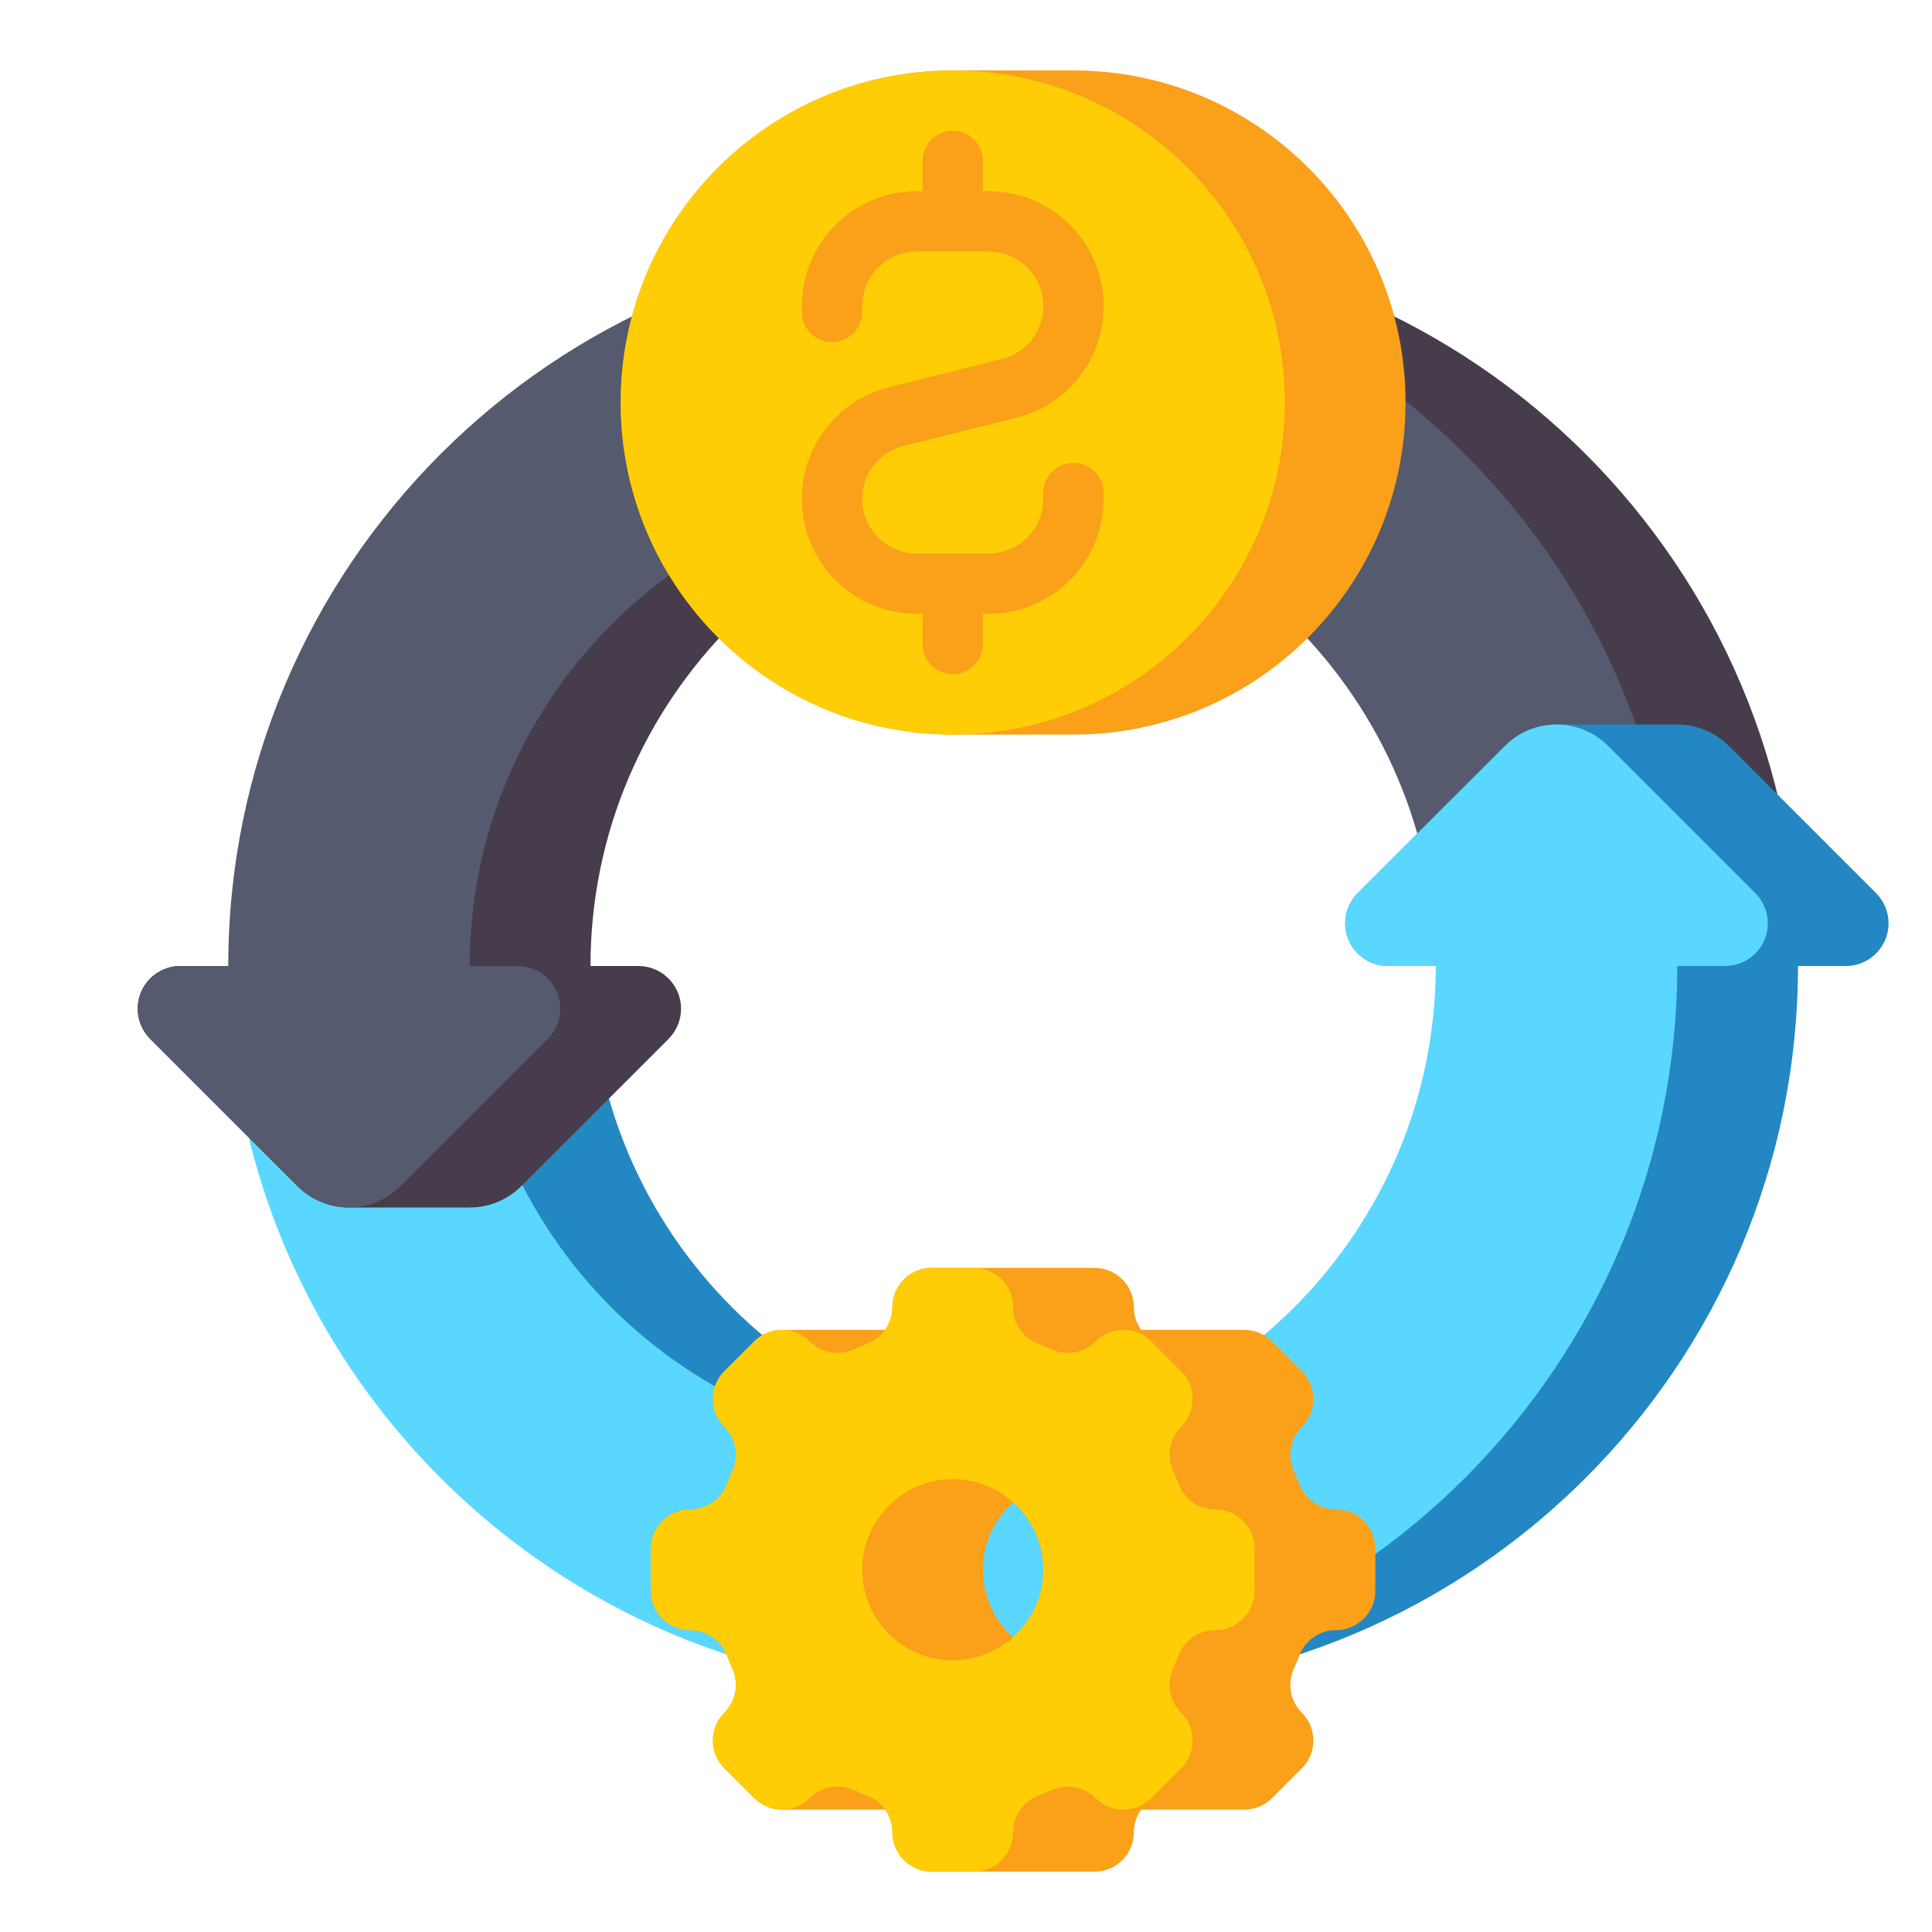 <svg width="41" height="41" viewBox="0 0 41 41" fill="none" xmlns="http://www.w3.org/2000/svg">
<g clip-path="url(#clip0_1_40)">
<path d="M38.156 20.5H33.031C33.031 26.152 28.433 30.75 22.781 30.75C17.129 30.75 12.531 26.152 12.531 20.5H7.406C7.406 28.978 14.303 35.875 22.781 35.875C31.259 35.875 38.156 28.978 38.156 20.5Z" fill="#2387C3"/>
<path d="M22.781 5.125C14.303 5.125 7.406 12.022 7.406 20.5H12.531C12.531 14.848 17.129 10.25 22.781 10.25C28.433 10.25 33.031 14.848 33.031 20.5H38.156C38.156 12.022 31.259 5.125 22.781 5.125Z" fill="#463C4B"/>
<path d="M4.844 20.5H9.969C9.969 26.152 14.567 30.75 20.219 30.75V35.875C11.741 35.875 4.844 28.978 4.844 20.5Z" fill="#5AD7FF"/>
<path d="M30.469 20.5C30.469 14.848 25.871 10.25 20.219 10.25V5.125C28.697 5.125 35.594 12.022 35.594 20.5H30.469Z" fill="#555A6E"/>
<path d="M39.172 20.5H29.453C28.953 20.5 28.547 20.094 28.547 19.594C28.547 19.354 28.642 19.123 28.812 18.953L31.938 15.828C32.228 15.538 32.621 15.375 33.031 15.375H35.594C36.004 15.375 36.397 15.538 36.687 15.828L39.813 18.953C39.983 19.123 40.078 19.354 40.078 19.594C40.078 20.094 39.672 20.5 39.172 20.5Z" fill="#2387C3"/>
<path d="M36.61 20.5H35.594C35.594 28.978 28.697 35.875 20.219 35.875V30.75C25.871 30.75 30.469 26.152 30.469 20.5H29.453C28.953 20.5 28.547 20.094 28.547 19.594C28.547 19.354 28.642 19.123 28.812 18.953L31.938 15.828C32.228 15.538 32.621 15.375 33.031 15.375C33.441 15.375 33.835 15.538 34.125 15.828L37.25 18.953C37.42 19.123 37.516 19.354 37.516 19.594C37.516 20.094 37.11 20.5 36.61 20.5Z" fill="#5AD7FF"/>
<path d="M13.547 20.5H3.828C3.327 20.5 2.922 20.906 2.922 21.406C2.922 21.646 3.017 21.877 3.187 22.047L6.313 25.172C6.603 25.462 6.996 25.625 7.406 25.625H9.969C10.379 25.625 10.772 25.462 11.062 25.172L14.188 22.047C14.358 21.877 14.453 21.646 14.453 21.406C14.453 20.906 14.047 20.5 13.547 20.5Z" fill="#463C4B"/>
<path d="M9.969 20.5H10.985C11.485 20.5 11.891 20.906 11.891 21.406C11.891 21.646 11.795 21.877 11.625 22.047L8.5 25.172C8.21 25.462 7.816 25.625 7.406 25.625C6.996 25.625 6.603 25.462 6.313 25.172L3.187 22.047C3.103 21.962 3.036 21.863 2.991 21.753C2.945 21.643 2.922 21.525 2.922 21.406C2.922 20.906 3.327 20.5 3.828 20.5H4.844C4.844 12.022 11.741 5.125 20.219 5.125V10.25C14.567 10.25 9.969 14.848 9.969 20.5Z" fill="#555A6E"/>
<path d="M28.353 34.594C28.184 34.594 28.019 34.645 27.88 34.741C27.74 34.837 27.634 34.974 27.574 35.132C27.538 35.226 27.499 35.319 27.457 35.411C27.315 35.728 27.381 36.1 27.627 36.346L27.627 36.346C27.953 36.672 27.953 37.201 27.627 37.526L26.995 38.158C26.918 38.236 26.826 38.297 26.725 38.339C26.623 38.381 26.515 38.403 26.405 38.403H24.216C24.116 38.543 24.062 38.712 24.062 38.884C24.062 39.345 23.689 39.719 23.228 39.719H19.772C19.311 39.719 18.938 39.345 18.938 38.884C18.938 38.707 18.881 38.54 18.784 38.403H16.595C16.485 38.403 16.377 38.381 16.276 38.339C16.174 38.297 16.082 38.236 16.005 38.158L15.373 37.526C15.047 37.201 15.047 36.672 15.373 36.346L15.373 36.346C15.619 36.1 15.685 35.728 15.543 35.411C15.501 35.319 15.463 35.226 15.427 35.132C15.366 34.974 15.26 34.837 15.12 34.741C14.981 34.645 14.816 34.594 14.647 34.594C14.186 34.594 13.812 34.22 13.812 33.759V32.866C13.812 32.405 14.186 32.031 14.647 32.031C14.816 32.031 14.981 31.98 15.12 31.884C15.26 31.787 15.366 31.651 15.426 31.493C15.462 31.399 15.501 31.306 15.543 31.214C15.685 30.897 15.619 30.525 15.373 30.279L15.373 30.279C15.047 29.953 15.047 29.424 15.373 29.098L16.005 28.467C16.082 28.389 16.174 28.328 16.275 28.286C16.377 28.244 16.485 28.222 16.595 28.222H18.784C18.884 28.082 18.937 27.913 18.937 27.741C18.937 27.28 19.311 26.906 19.772 26.906H23.228C23.689 26.906 24.062 27.28 24.062 27.741C24.062 27.918 24.118 28.084 24.216 28.222H26.405C26.619 28.222 26.832 28.304 26.995 28.467L27.627 29.098C27.953 29.424 27.953 29.953 27.627 30.279L27.627 30.279C27.381 30.525 27.314 30.897 27.457 31.214C27.499 31.305 27.537 31.399 27.573 31.493C27.633 31.651 27.74 31.787 27.879 31.884C28.018 31.98 28.184 32.031 28.353 32.031C28.814 32.031 29.187 32.405 29.187 32.866V33.759C29.188 34.22 28.814 34.594 28.353 34.594ZM20.866 33.157C20.816 33.786 21.07 34.359 21.497 34.743C21.855 34.422 22.095 33.972 22.134 33.468C22.184 32.839 21.93 32.266 21.503 31.882C21.145 32.203 20.905 32.653 20.866 33.157Z" fill="#FAA019"/>
<path d="M26.625 32.866V33.759C26.625 34.22 26.251 34.594 25.79 34.594C25.621 34.594 25.456 34.645 25.317 34.741C25.178 34.837 25.071 34.974 25.011 35.132C24.975 35.226 24.936 35.319 24.895 35.411C24.752 35.728 24.818 36.1 25.064 36.346L25.064 36.346C25.39 36.672 25.39 37.201 25.064 37.526L24.433 38.158C24.107 38.484 23.578 38.484 23.253 38.158L23.252 38.158C23.006 37.912 22.634 37.846 22.317 37.989C22.226 38.03 22.133 38.069 22.038 38.105C21.88 38.165 21.744 38.272 21.648 38.411C21.552 38.55 21.5 38.715 21.5 38.884C21.5 39.345 21.126 39.719 20.665 39.719H19.772C19.311 39.719 18.938 39.345 18.938 38.884C18.938 38.538 18.723 38.228 18.399 38.105C18.305 38.069 18.212 38.03 18.12 37.989C17.803 37.846 17.431 37.912 17.185 38.158L17.185 38.158C16.859 38.484 16.331 38.484 16.005 38.158L15.373 37.526C15.047 37.2 15.047 36.672 15.373 36.346L15.373 36.346C15.619 36.1 15.685 35.728 15.543 35.411C15.501 35.319 15.463 35.226 15.427 35.132C15.366 34.974 15.26 34.837 15.12 34.741C14.981 34.645 14.816 34.594 14.647 34.594C14.186 34.594 13.812 34.22 13.812 33.759V32.866C13.812 32.405 14.186 32.031 14.647 32.031C14.993 32.031 15.303 31.817 15.427 31.493C15.463 31.399 15.501 31.306 15.543 31.214C15.685 30.897 15.619 30.525 15.373 30.279L15.373 30.279C15.047 29.953 15.047 29.424 15.373 29.098L16.005 28.467C16.331 28.141 16.859 28.141 17.185 28.467L17.185 28.467C17.431 28.713 17.803 28.779 18.12 28.636C18.212 28.595 18.305 28.556 18.399 28.52C18.558 28.46 18.694 28.353 18.79 28.214C18.886 28.075 18.937 27.91 18.938 27.741C18.938 27.28 19.311 26.906 19.772 26.906H20.666C21.126 26.906 21.5 27.28 21.5 27.741C21.5 28.087 21.714 28.397 22.038 28.52C22.132 28.556 22.226 28.595 22.317 28.636C22.634 28.779 23.006 28.713 23.252 28.467L23.253 28.467C23.578 28.141 24.107 28.141 24.433 28.467L25.064 29.098C25.39 29.424 25.39 29.953 25.064 30.279L25.064 30.279C24.818 30.525 24.752 30.897 24.895 31.214C24.936 31.305 24.975 31.399 25.011 31.493C25.071 31.651 25.178 31.787 25.317 31.884C25.456 31.98 25.621 32.031 25.791 32.031C26.251 32.031 26.625 32.405 26.625 32.866ZM22.134 33.468C22.228 32.284 21.247 31.303 20.063 31.397C19.131 31.47 18.377 32.225 18.303 33.157C18.21 34.341 19.191 35.322 20.375 35.228C21.306 35.155 22.061 34.4 22.134 33.468Z" fill="#FFCD05"/>
<path d="M22.781 1.495H20.219C16.327 1.495 13.172 4.65 13.172 8.542C13.172 12.434 16.327 15.589 20.219 15.589H22.781C26.673 15.589 29.828 12.434 29.828 8.542C29.828 4.65 26.673 1.495 22.781 1.495Z" fill="#FAA019"/>
<path d="M20.219 1.495C24.111 1.495 27.266 4.65 27.266 8.542C27.266 12.434 24.111 15.589 20.219 15.589C16.327 15.589 13.172 12.434 13.172 8.542C13.172 4.65 16.327 1.495 20.219 1.495Z" fill="#FFCD05"/>
<path d="M22.781 9.823C22.951 9.823 23.114 9.89 23.234 10.011C23.354 10.131 23.422 10.294 23.422 10.464V10.587C23.422 11.932 22.328 13.026 20.983 13.026H20.859V13.667C20.859 13.837 20.792 14 20.672 14.12C20.552 14.24 20.389 14.307 20.219 14.307C20.049 14.307 19.886 14.24 19.766 14.12C19.646 14 19.578 13.837 19.578 13.667V13.026H19.455C18.11 13.026 17.016 11.932 17.016 10.587C17.015 10.043 17.197 9.514 17.532 9.085C17.866 8.656 18.335 8.352 18.863 8.22L21.264 7.62C21.514 7.558 21.737 7.413 21.896 7.21C22.055 7.006 22.141 6.755 22.141 6.497C22.141 5.858 21.621 5.339 20.983 5.339H19.455C18.817 5.339 18.297 5.858 18.297 6.497V6.62C18.297 6.79 18.23 6.953 18.109 7.073C17.989 7.193 17.826 7.261 17.656 7.261C17.486 7.261 17.323 7.193 17.203 7.073C17.083 6.953 17.016 6.79 17.016 6.62V6.497C17.016 5.152 18.11 4.057 19.455 4.057H19.578V3.417C19.578 3.247 19.646 3.084 19.766 2.964C19.886 2.844 20.049 2.776 20.219 2.776C20.389 2.776 20.552 2.844 20.672 2.964C20.792 3.084 20.859 3.247 20.859 3.417V4.057H20.983C22.328 4.057 23.422 5.152 23.422 6.497C23.422 7.041 23.241 7.57 22.906 7.998C22.571 8.427 22.102 8.732 21.574 8.863L19.174 9.463C18.923 9.526 18.701 9.67 18.542 9.874C18.383 10.077 18.297 10.328 18.297 10.587C18.297 11.225 18.816 11.745 19.455 11.745H20.983C21.621 11.745 22.14 11.225 22.14 10.587V10.464C22.141 10.294 22.208 10.131 22.328 10.011C22.448 9.891 22.611 9.823 22.781 9.823Z" fill="#FAA019"/>
</g>
<defs>
<clipPath id="clip0_1_40">
<rect width="40" height="40" fill="white" transform="translate(1 1)"/>
</clipPath>
</defs>
</svg>
